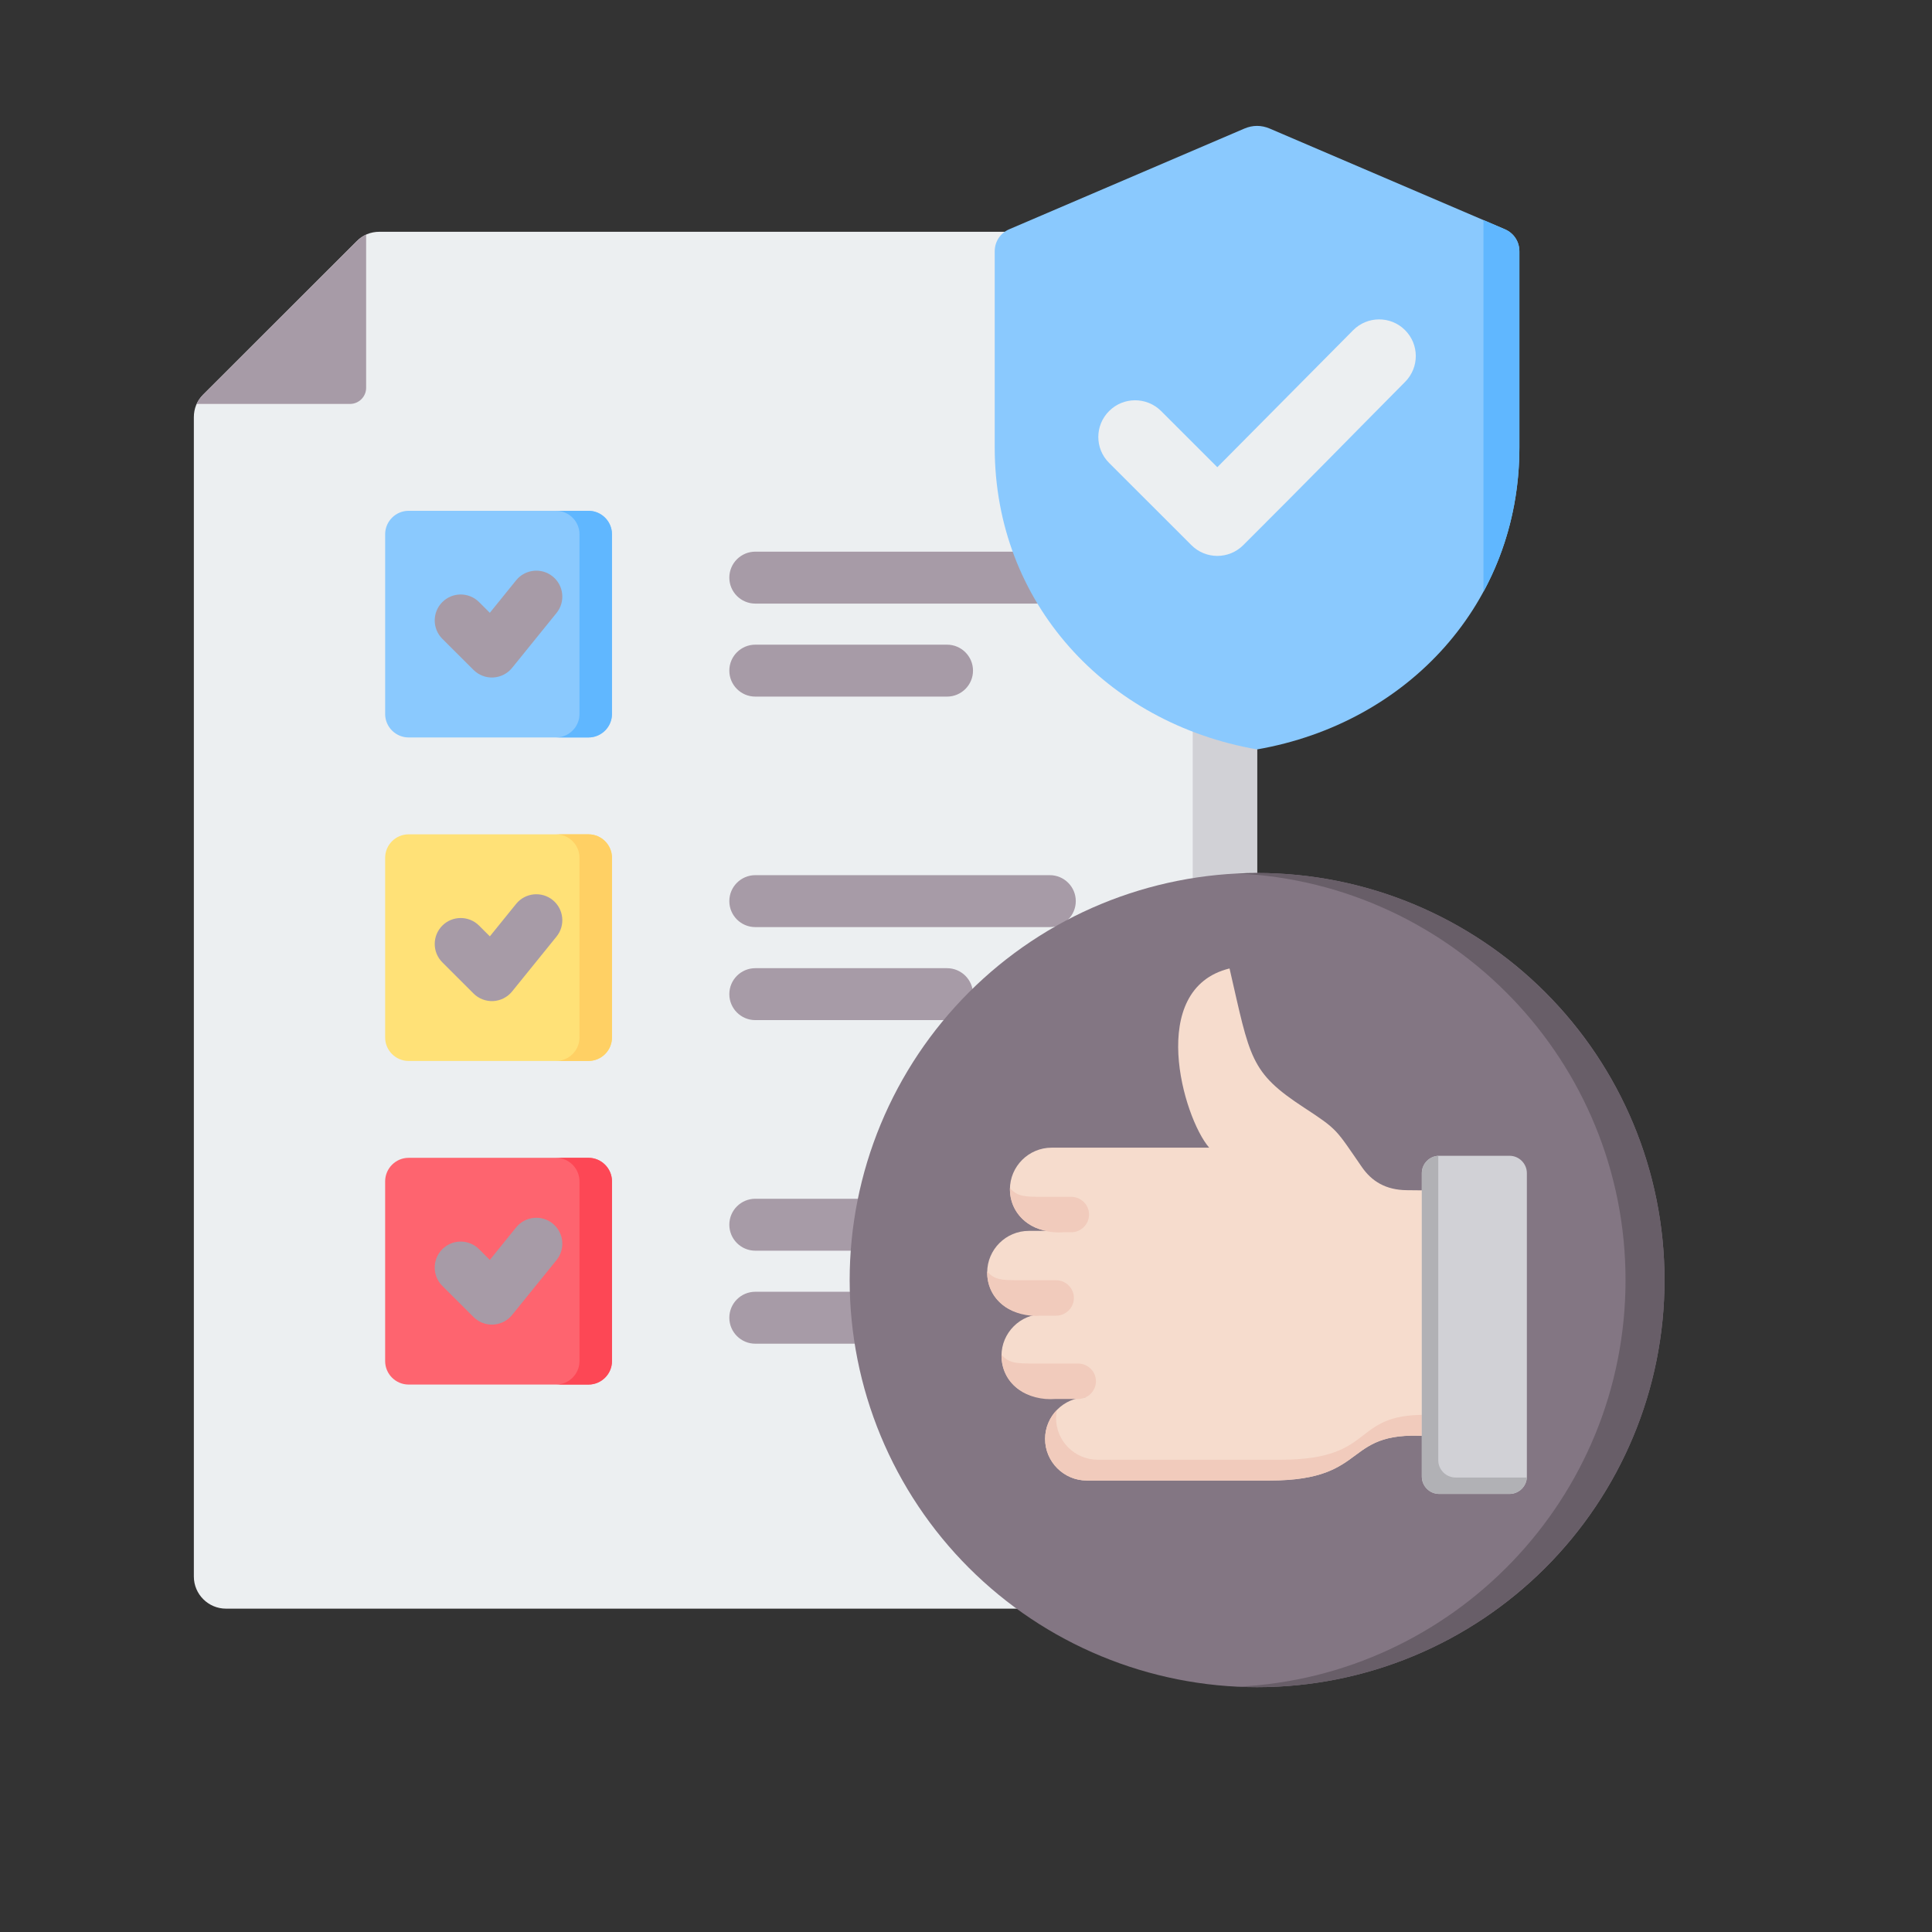 <svg xmlns="http://www.w3.org/2000/svg" xmlns:xlink="http://www.w3.org/1999/xlink" width="1024" viewBox="0 0 768 768" height="1024" preserveAspectRatio="xMidYMid meet"><rect x="0" y="0" width="768" height="768" fill="#333333" stroke="none"/><defs><clipPath id="516e01fd35"><path d="M 337 347 L 661.801 347 L 661.801 670.664 L 337 670.664 Z M 337 347 " clip-rule="nonzero"></path></clipPath><clipPath id="8843ee11bd"><path d="M 491 347 L 661.801 347 L 661.801 670.664 L 491 670.664 Z M 491 347 " clip-rule="nonzero"></path></clipPath></defs><path fill="#eceff1" d="M 486.902 92.137 L 150.848 92.137 C 147.324 92.137 144.281 93.398 141.793 95.887 L 80.812 156.816 C 78.32 159.305 77.059 162.344 77.059 165.867 L 77.059 626.695 C 77.059 633.742 82.816 639.465 89.84 639.465 L 486.902 639.465 C 493.953 639.465 499.711 633.742 499.711 626.695 L 499.711 104.938 C 499.711 97.891 493.953 92.137 486.902 92.137 Z M 486.902 92.137 " fill-opacity="1" fill-rule="evenodd"></path><path fill="#a79ba7" d="M 145.543 93.234 L 145.543 154.164 C 145.543 157.688 142.664 160.566 139.137 160.566 L 78.16 160.566 C 78.773 159.207 79.68 157.945 80.812 156.816 L 141.793 95.887 C 142.922 94.754 144.184 93.883 145.543 93.234 Z M 145.543 93.234 " fill-opacity="1" fill-rule="evenodd"></path><path fill="#d1d1d6" d="M 486.902 92.137 L 474.125 92.137 L 474.125 639.465 L 486.902 639.465 C 493.953 639.465 499.711 633.742 499.711 626.695 L 499.711 104.938 C 499.711 97.891 493.953 92.137 486.902 92.137 Z M 486.902 92.137 " fill-opacity="1" fill-rule="evenodd"></path><path fill="#8ac9fe" d="M 162.43 203.055 L 233.938 203.055 C 239.074 203.055 243.27 207.246 243.27 212.379 L 243.27 283.824 C 243.27 288.953 239.074 293.148 233.938 293.148 L 162.43 293.148 C 157.297 293.148 153.102 288.953 153.102 283.824 L 153.102 212.379 C 153.102 207.246 157.297 203.055 162.43 203.055 Z M 162.43 203.055 " fill-opacity="1" fill-rule="evenodd"></path><path fill="#60b7ff" d="M 221.027 203.055 L 233.938 203.055 C 239.074 203.055 243.27 207.246 243.27 212.379 L 243.27 283.824 C 243.27 288.953 239.074 293.148 233.938 293.148 L 221.027 293.148 C 226.16 293.148 230.355 288.953 230.355 283.824 L 230.355 212.379 C 230.355 207.246 226.16 203.055 221.027 203.055 Z M 221.027 203.055 " fill-opacity="1" fill-rule="evenodd"></path><path fill="#ffe177" d="M 162.43 331.656 L 233.938 331.656 C 239.074 331.656 243.27 335.848 243.27 340.977 L 243.27 412.426 C 243.27 417.555 239.074 421.746 233.938 421.746 L 162.43 421.746 C 157.297 421.746 153.102 417.555 153.102 412.426 L 153.102 340.977 C 153.102 335.848 157.297 331.656 162.43 331.656 Z M 162.43 331.656 " fill-opacity="1" fill-rule="evenodd"></path><path fill="#ffd064" d="M 221.027 331.656 L 233.938 331.656 C 239.074 331.656 243.27 335.848 243.27 340.977 L 243.27 412.426 C 243.27 417.555 239.074 421.746 233.938 421.746 L 221.027 421.746 C 226.16 421.746 230.355 417.555 230.355 412.426 L 230.355 340.977 C 230.355 335.848 226.16 331.656 221.027 331.656 Z M 221.027 331.656 " fill-opacity="1" fill-rule="evenodd"></path><path fill="#fe646f" d="M 162.43 460.254 L 233.938 460.254 C 239.074 460.254 243.27 464.477 243.27 469.609 L 243.27 541.055 C 243.27 546.188 239.074 550.379 233.938 550.379 L 162.43 550.379 C 157.297 550.379 153.102 546.188 153.102 541.055 L 153.102 469.609 C 153.102 464.477 157.297 460.254 162.43 460.254 Z M 162.43 460.254 " fill-opacity="1" fill-rule="evenodd"></path><path fill="#fd4755" d="M 221.027 460.254 L 233.938 460.254 C 239.074 460.254 243.27 464.477 243.27 469.609 L 243.27 541.055 C 243.27 546.188 239.074 550.379 233.938 550.379 L 221.027 550.379 C 226.16 550.379 230.355 546.188 230.355 541.055 L 230.355 469.609 C 230.355 464.477 226.16 460.254 221.027 460.254 Z M 221.027 460.254 " fill-opacity="1" fill-rule="evenodd"></path><path fill="#a79ba7" d="M 175.84 253.945 C 171.805 249.922 171.797 243.379 175.824 239.348 C 179.852 235.316 186.398 235.309 190.434 239.332 L 194.715 243.602 L 205.168 230.68 C 208.754 226.25 215.266 225.562 219.699 229.145 C 224.133 232.723 224.82 239.23 221.234 243.66 L 203.566 265.492 C 201.727 267.766 199.008 269.152 196.082 269.309 C 193.16 269.465 190.309 268.375 188.238 266.309 Z M 175.832 382.543 C 171.801 378.516 171.801 371.977 175.832 367.945 C 179.863 363.918 186.41 363.918 190.441 367.945 L 194.723 372.223 L 205.168 359.309 C 208.754 354.879 215.266 354.191 219.699 357.773 C 224.133 361.355 224.82 367.859 221.234 372.289 L 203.566 394.121 C 201.727 396.398 199.004 397.785 196.078 397.941 C 193.152 398.094 190.301 397 188.23 394.93 Z M 175.84 511.176 C 171.805 507.152 171.797 500.609 175.824 496.578 C 179.852 492.547 186.398 492.539 190.434 496.562 L 194.715 500.832 L 205.168 487.91 C 208.754 483.48 215.266 482.793 219.699 486.375 C 224.133 489.957 224.82 496.461 221.234 500.891 L 203.566 522.723 C 201.727 524.996 199.008 526.383 196.082 526.539 C 193.16 526.695 190.309 525.605 188.238 523.539 Z M 300.25 239.938 C 294.547 239.938 289.918 235.309 289.918 229.613 C 289.918 223.918 294.547 219.293 300.25 219.293 L 417.309 219.293 C 423.012 219.293 427.641 223.918 427.641 229.613 C 427.641 235.309 423.012 239.938 417.309 239.938 Z M 300.25 276.91 C 294.547 276.91 289.918 272.285 289.918 266.59 C 289.918 260.891 294.547 256.266 300.25 256.266 L 376.453 256.266 C 382.152 256.266 386.785 260.891 386.785 266.59 C 386.785 272.285 382.152 276.91 376.453 276.91 Z M 300.25 368.535 C 294.547 368.535 289.918 363.91 289.918 358.215 C 289.918 352.516 294.547 347.891 300.25 347.891 L 417.309 347.891 C 423.012 347.891 427.641 352.516 427.641 358.215 C 427.641 363.91 423.012 368.535 417.309 368.535 Z M 300.25 405.512 C 294.547 405.512 289.918 400.883 289.918 395.188 C 289.918 389.492 294.547 384.867 300.25 384.867 L 376.453 384.867 C 382.152 384.867 386.785 389.492 386.785 395.188 C 386.785 400.883 382.152 405.512 376.453 405.512 Z M 300.25 497.168 C 294.547 497.168 289.918 492.539 289.918 486.844 C 289.918 481.148 294.547 476.523 300.25 476.523 L 417.309 476.523 C 423.012 476.523 427.641 481.148 427.641 486.844 C 427.641 492.539 423.012 497.168 417.309 497.168 Z M 300.25 534.141 C 294.547 534.141 289.918 529.516 289.918 523.82 C 289.918 518.121 294.547 513.496 300.25 513.496 L 376.453 513.496 C 382.152 513.496 386.785 518.121 386.785 523.82 C 386.785 529.516 382.152 534.141 376.453 534.141 Z M 300.25 534.141 " fill-opacity="1" fill-rule="evenodd"></path><path fill="#8ac9fe" d="M 504.746 51.113 L 598.16 91.113 C 601.777 92.668 603.984 96.012 603.984 99.949 L 603.984 177.871 C 603.984 239.703 559.664 287.453 499.699 297.902 C 439.734 287.453 395.414 239.703 395.414 177.871 L 395.414 99.949 C 395.414 96.012 397.621 92.668 401.238 91.113 L 494.652 51.113 C 498 49.688 501.398 49.688 504.746 51.113 Z M 504.746 51.113 " fill-opacity="1" fill-rule="evenodd"></path><path fill="#60b7ff" d="M 589.695 87.48 L 598.16 91.113 C 601.777 92.668 603.984 96.012 603.984 99.949 L 603.984 177.871 C 603.984 198.945 598.848 218.375 589.695 235.238 Z M 589.695 87.48 " fill-opacity="1" fill-rule="evenodd"></path><path fill="#eceff1" d="M 440.898 184.031 C 435.164 178.336 435.164 169.086 440.898 163.391 C 446.598 157.695 455.824 157.695 461.559 163.391 L 483.906 185.723 L 537.902 131.258 C 543.566 125.562 552.789 125.527 558.488 131.188 C 564.227 136.883 564.227 146.098 558.559 151.793 C 530.68 179.926 522.285 188.691 494.234 216.684 C 488.535 222.414 479.277 222.414 473.578 216.684 Z M 440.898 184.031 " fill-opacity="1" fill-rule="nonzero"></path><g clip-path="url(#516e01fd35)"><path fill="#837683" d="M 661.668 508.852 C 661.668 511.5 661.605 514.148 661.473 516.793 C 661.344 519.438 661.148 522.078 660.891 524.715 C 660.629 527.348 660.305 529.977 659.914 532.598 C 659.527 535.215 659.074 537.824 658.559 540.422 C 658.039 543.02 657.461 545.602 656.816 548.172 C 656.172 550.742 655.465 553.293 654.695 555.828 C 653.926 558.359 653.094 560.875 652.203 563.367 C 651.309 565.863 650.355 568.332 649.34 570.777 C 648.324 573.227 647.254 575.645 646.117 578.039 C 644.984 580.434 643.793 582.801 642.547 585.133 C 641.297 587.469 639.988 589.773 638.625 592.047 C 637.266 594.316 635.848 596.555 634.375 598.754 C 632.902 600.957 631.375 603.121 629.797 605.25 C 628.219 607.375 626.586 609.465 624.906 611.512 C 623.223 613.559 621.492 615.562 619.715 617.527 C 617.934 619.488 616.105 621.406 614.234 623.277 C 612.359 625.152 610.438 626.977 608.477 628.754 C 606.512 630.535 604.504 632.262 602.457 633.941 C 600.406 635.621 598.316 637.25 596.188 638.828 C 594.059 640.406 591.895 641.93 589.691 643.402 C 587.484 644.875 585.246 646.289 582.973 647.652 C 580.699 649.012 578.395 650.32 576.059 651.566 C 573.719 652.816 571.352 654.004 568.957 655.137 C 566.562 656.27 564.137 657.344 561.691 658.355 C 559.242 659.371 556.77 660.324 554.273 661.215 C 551.777 662.105 549.262 662.938 546.727 663.707 C 544.188 664.477 541.637 665.18 539.062 665.824 C 536.492 666.469 533.906 667.047 531.309 667.566 C 528.707 668.082 526.098 668.535 523.477 668.922 C 520.855 669.312 518.223 669.637 515.586 669.895 C 512.949 670.156 510.305 670.352 507.66 670.48 C 505.012 670.609 502.363 670.676 499.711 670.676 C 497.062 670.676 494.41 670.609 491.766 670.48 C 489.117 670.352 486.473 670.156 483.836 669.895 C 481.199 669.637 478.57 669.312 475.949 668.922 C 473.324 668.535 470.715 668.082 468.113 667.566 C 465.516 667.047 462.93 666.469 460.359 665.824 C 457.789 665.18 455.234 664.477 452.699 663.707 C 450.16 662.938 447.645 662.105 445.148 661.215 C 442.652 660.324 440.184 659.371 437.734 658.355 C 435.285 657.344 432.863 656.27 430.465 655.137 C 428.07 654.004 425.703 652.816 423.367 651.566 C 421.027 650.32 418.723 649.012 416.449 647.652 C 414.176 646.289 411.938 644.875 409.734 643.402 C 407.527 641.93 405.363 640.406 403.234 638.828 C 401.105 637.25 399.016 635.621 396.965 633.941 C 394.918 632.262 392.91 630.531 390.949 628.754 C 388.984 626.977 387.066 625.152 385.191 623.277 C 383.316 621.406 381.488 619.488 379.707 617.527 C 377.93 615.562 376.199 613.559 374.516 611.512 C 372.836 609.465 371.203 607.375 369.625 605.25 C 368.047 603.121 366.52 600.957 365.047 598.754 C 363.578 596.555 362.16 594.316 360.797 592.047 C 359.434 589.773 358.129 587.469 356.879 585.133 C 355.629 582.801 354.438 580.434 353.305 578.039 C 352.172 575.645 351.098 573.227 350.082 570.777 C 349.066 568.332 348.113 565.863 347.223 563.367 C 346.328 560.875 345.496 558.359 344.727 555.828 C 343.957 553.293 343.25 550.742 342.609 548.172 C 341.965 545.602 341.383 543.02 340.867 540.422 C 340.348 537.824 339.895 535.215 339.508 532.598 C 339.117 529.977 338.793 527.348 338.535 524.715 C 338.273 522.078 338.078 519.438 337.949 516.793 C 337.82 514.148 337.754 511.5 337.754 508.852 C 337.754 506.203 337.82 503.559 337.949 500.91 C 338.078 498.266 338.273 495.625 338.535 492.992 C 338.793 490.355 339.117 487.727 339.508 485.109 C 339.895 482.488 340.348 479.879 340.867 477.281 C 341.383 474.684 341.965 472.102 342.609 469.531 C 343.25 466.965 343.957 464.41 344.727 461.879 C 345.496 459.344 346.328 456.828 347.223 454.336 C 348.113 451.844 349.066 449.371 350.082 446.926 C 351.098 444.477 352.172 442.059 353.305 439.664 C 354.438 437.27 355.629 434.906 356.879 432.57 C 358.129 430.234 359.434 427.93 360.797 425.66 C 362.16 423.387 363.578 421.148 365.047 418.949 C 366.52 416.746 368.047 414.582 369.625 412.453 C 371.203 410.328 372.836 408.238 374.516 406.191 C 376.199 404.145 377.93 402.141 379.707 400.18 C 381.488 398.215 383.316 396.301 385.191 394.426 C 387.066 392.555 388.984 390.727 390.949 388.949 C 392.91 387.172 394.918 385.441 396.965 383.762 C 399.016 382.082 401.105 380.453 403.234 378.875 C 405.363 377.297 407.527 375.773 409.734 374.301 C 411.938 372.832 414.176 371.414 416.449 370.051 C 418.723 368.691 421.027 367.387 423.367 366.137 C 425.703 364.891 428.07 363.699 430.465 362.566 C 432.863 361.434 435.285 360.359 437.734 359.348 C 440.184 358.332 442.652 357.383 445.148 356.488 C 447.645 355.598 450.16 354.766 452.699 353.996 C 455.234 353.23 457.789 352.523 460.359 351.879 C 462.93 351.234 465.516 350.656 468.113 350.141 C 470.715 349.621 473.324 349.168 475.949 348.781 C 478.57 348.391 481.199 348.066 483.836 347.809 C 486.473 347.551 489.117 347.355 491.766 347.223 C 494.41 347.094 497.062 347.031 499.711 347.031 C 502.363 347.031 505.012 347.094 507.66 347.223 C 510.305 347.355 512.949 347.551 515.586 347.809 C 518.223 348.066 520.855 348.391 523.477 348.781 C 526.098 349.168 528.707 349.621 531.309 350.141 C 533.906 350.656 536.492 351.234 539.062 351.879 C 541.637 352.523 544.188 353.23 546.727 353.996 C 549.262 354.766 551.777 355.598 554.273 356.488 C 556.77 357.383 559.242 358.332 561.691 359.348 C 564.137 360.359 566.562 361.434 568.957 362.566 C 571.352 363.699 573.719 364.891 576.059 366.137 C 578.395 367.387 580.699 368.691 582.973 370.051 C 585.246 371.414 587.484 372.832 589.691 374.301 C 591.895 375.773 594.059 377.297 596.188 378.875 C 598.316 380.453 600.406 382.082 602.457 383.762 C 604.504 385.441 606.512 387.172 608.477 388.949 C 610.438 390.727 612.359 392.555 614.234 394.426 C 616.105 396.301 617.934 398.215 619.715 400.18 C 621.492 402.141 623.223 404.145 624.906 406.191 C 626.586 408.238 628.219 410.328 629.797 412.453 C 631.375 414.582 632.902 416.746 634.375 418.949 C 635.848 421.148 637.266 423.387 638.625 425.66 C 639.988 427.93 641.297 430.234 642.543 432.57 C 643.793 434.906 644.984 437.27 646.117 439.664 C 647.254 442.059 648.324 444.477 649.34 446.926 C 650.355 449.371 651.309 451.844 652.203 454.336 C 653.094 456.828 653.926 459.344 654.695 461.879 C 655.465 464.41 656.172 466.965 656.816 469.531 C 657.457 472.102 658.039 474.684 658.559 477.281 C 659.074 479.879 659.527 482.488 659.914 485.109 C 660.305 487.727 660.629 490.355 660.891 492.992 C 661.148 495.625 661.344 498.266 661.473 500.91 C 661.605 503.559 661.668 506.203 661.668 508.852 Z M 661.668 508.852 " fill-opacity="1" fill-rule="nonzero"></path></g><g clip-path="url(#8843ee11bd)"><path fill="#685e68" d="M 491.965 347.211 C 494.531 347.09 497.113 347.027 499.711 347.027 C 589.098 347.027 661.672 419.539 661.672 508.852 C 661.672 598.164 589.098 670.676 499.711 670.676 C 497.113 670.676 494.531 670.613 491.965 670.492 C 577.758 666.445 646.176 595.57 646.176 508.852 C 646.176 422.133 577.758 351.258 491.965 347.211 Z M 491.965 347.211 " fill-opacity="1" fill-rule="evenodd"></path></g><path fill="#f6dccd" d="M 431.988 555.453 C 422.879 555.453 415.438 562.891 415.438 571.992 C 415.438 581.078 422.879 588.527 431.988 588.527 L 504.727 588.527 C 546.16 588.527 532.457 567.406 570.395 571.129 L 570.395 473.23 L 559.25 473.117 C 550.82 473.047 545.27 469.559 541.363 463.918 C 531 448.938 531.973 449.176 518.414 440.32 C 496.785 426.188 496.996 420.727 488.762 384.973 C 455.746 393.074 470.238 444.172 480.668 456.219 L 418.027 456.219 C 408.914 456.219 401.461 463.656 401.461 472.754 C 401.461 481.844 408.914 489.293 418.027 489.293 L 408.973 489.293 C 399.863 489.293 392.422 496.727 392.422 505.832 C 392.422 514.934 399.863 522.367 408.973 522.367 L 414.66 522.367 C 405.551 522.367 398.109 529.816 398.109 538.902 C 398.109 548.008 405.551 555.453 414.66 555.453 Z M 431.988 555.453 " fill-opacity="1" fill-rule="evenodd"></path><path fill="#f1cbbc" d="M 401.469 472.262 C 404.453 475.809 407.965 475.656 412.902 475.758 L 425.809 475.758 C 429.719 475.758 432.91 478.895 432.91 482.801 C 432.91 486.707 429.719 489.844 425.809 489.844 L 422.832 489.844 C 412.121 490.68 401.879 484.48 401.473 473.367 C 401.469 473.301 401.473 472.328 401.469 472.262 Z M 401.469 472.262 " fill-opacity="1" fill-rule="evenodd"></path><path fill="#f1cbbc" d="M 392.422 505.418 C 392.422 505.488 392.422 506.457 392.426 506.527 C 392.832 517.637 403.074 523.836 413.785 523 L 419.785 523 C 423.695 523 426.883 519.867 426.883 515.957 C 426.883 512.051 423.695 508.918 419.785 508.918 L 403.855 508.918 C 398.918 508.812 395.402 508.965 392.422 505.418 Z M 392.422 505.418 " fill-opacity="1" fill-rule="evenodd"></path><path fill="#f1cbbc" d="M 398.141 538.531 C 398.145 538.602 398.141 539.57 398.145 539.641 C 398.551 550.75 408.793 556.949 419.504 556.113 L 428.551 556.113 C 432.461 556.113 435.648 552.98 435.648 549.07 C 435.648 545.164 432.461 542.031 428.551 542.031 L 409.574 542.031 C 404.637 541.926 401.125 542.078 398.141 538.531 Z M 398.141 538.531 " fill-opacity="1" fill-rule="evenodd"></path><path fill="#f1cbbc" d="M 420.109 560.5 C 417.223 563.48 415.438 567.535 415.438 571.992 C 415.438 581.078 422.879 588.527 431.988 588.527 L 504.727 588.527 C 546.16 588.527 532.457 567.406 570.395 571.129 L 570.395 562.535 C 535.82 560.766 548.887 580.262 509.082 580.262 L 436.344 580.262 C 427.234 580.262 419.793 572.812 419.793 563.723 C 419.793 562.621 419.902 561.543 420.109 560.5 Z M 420.109 560.5 " fill-opacity="1" fill-rule="evenodd"></path><path fill="#d1d1d6" d="M 600.055 459.441 L 572.098 459.441 C 568.301 459.441 565.199 462.543 565.199 466.336 L 565.199 586.973 C 565.199 590.766 568.301 593.863 572.098 593.863 L 600.055 593.863 C 603.836 593.863 606.953 590.766 606.953 586.973 L 606.953 466.336 C 606.953 462.543 603.836 459.441 600.055 459.441 Z M 600.055 459.441 " fill-opacity="1" fill-rule="evenodd"></path><path fill="#b1b1b5" d="M 571.742 459.453 C 568.109 459.641 565.199 462.664 565.199 466.336 L 565.199 586.973 C 565.199 590.766 568.301 593.863 572.098 593.863 L 600.055 593.863 C 603.719 593.863 606.758 590.957 606.945 587.328 C 606.824 587.332 606.707 587.336 606.59 587.336 L 578.633 587.336 C 574.836 587.336 571.734 584.238 571.734 580.445 L 571.734 459.809 C 571.734 459.688 571.738 459.57 571.742 459.453 Z M 571.742 459.453 " fill-opacity="1" fill-rule="evenodd"></path></svg>
